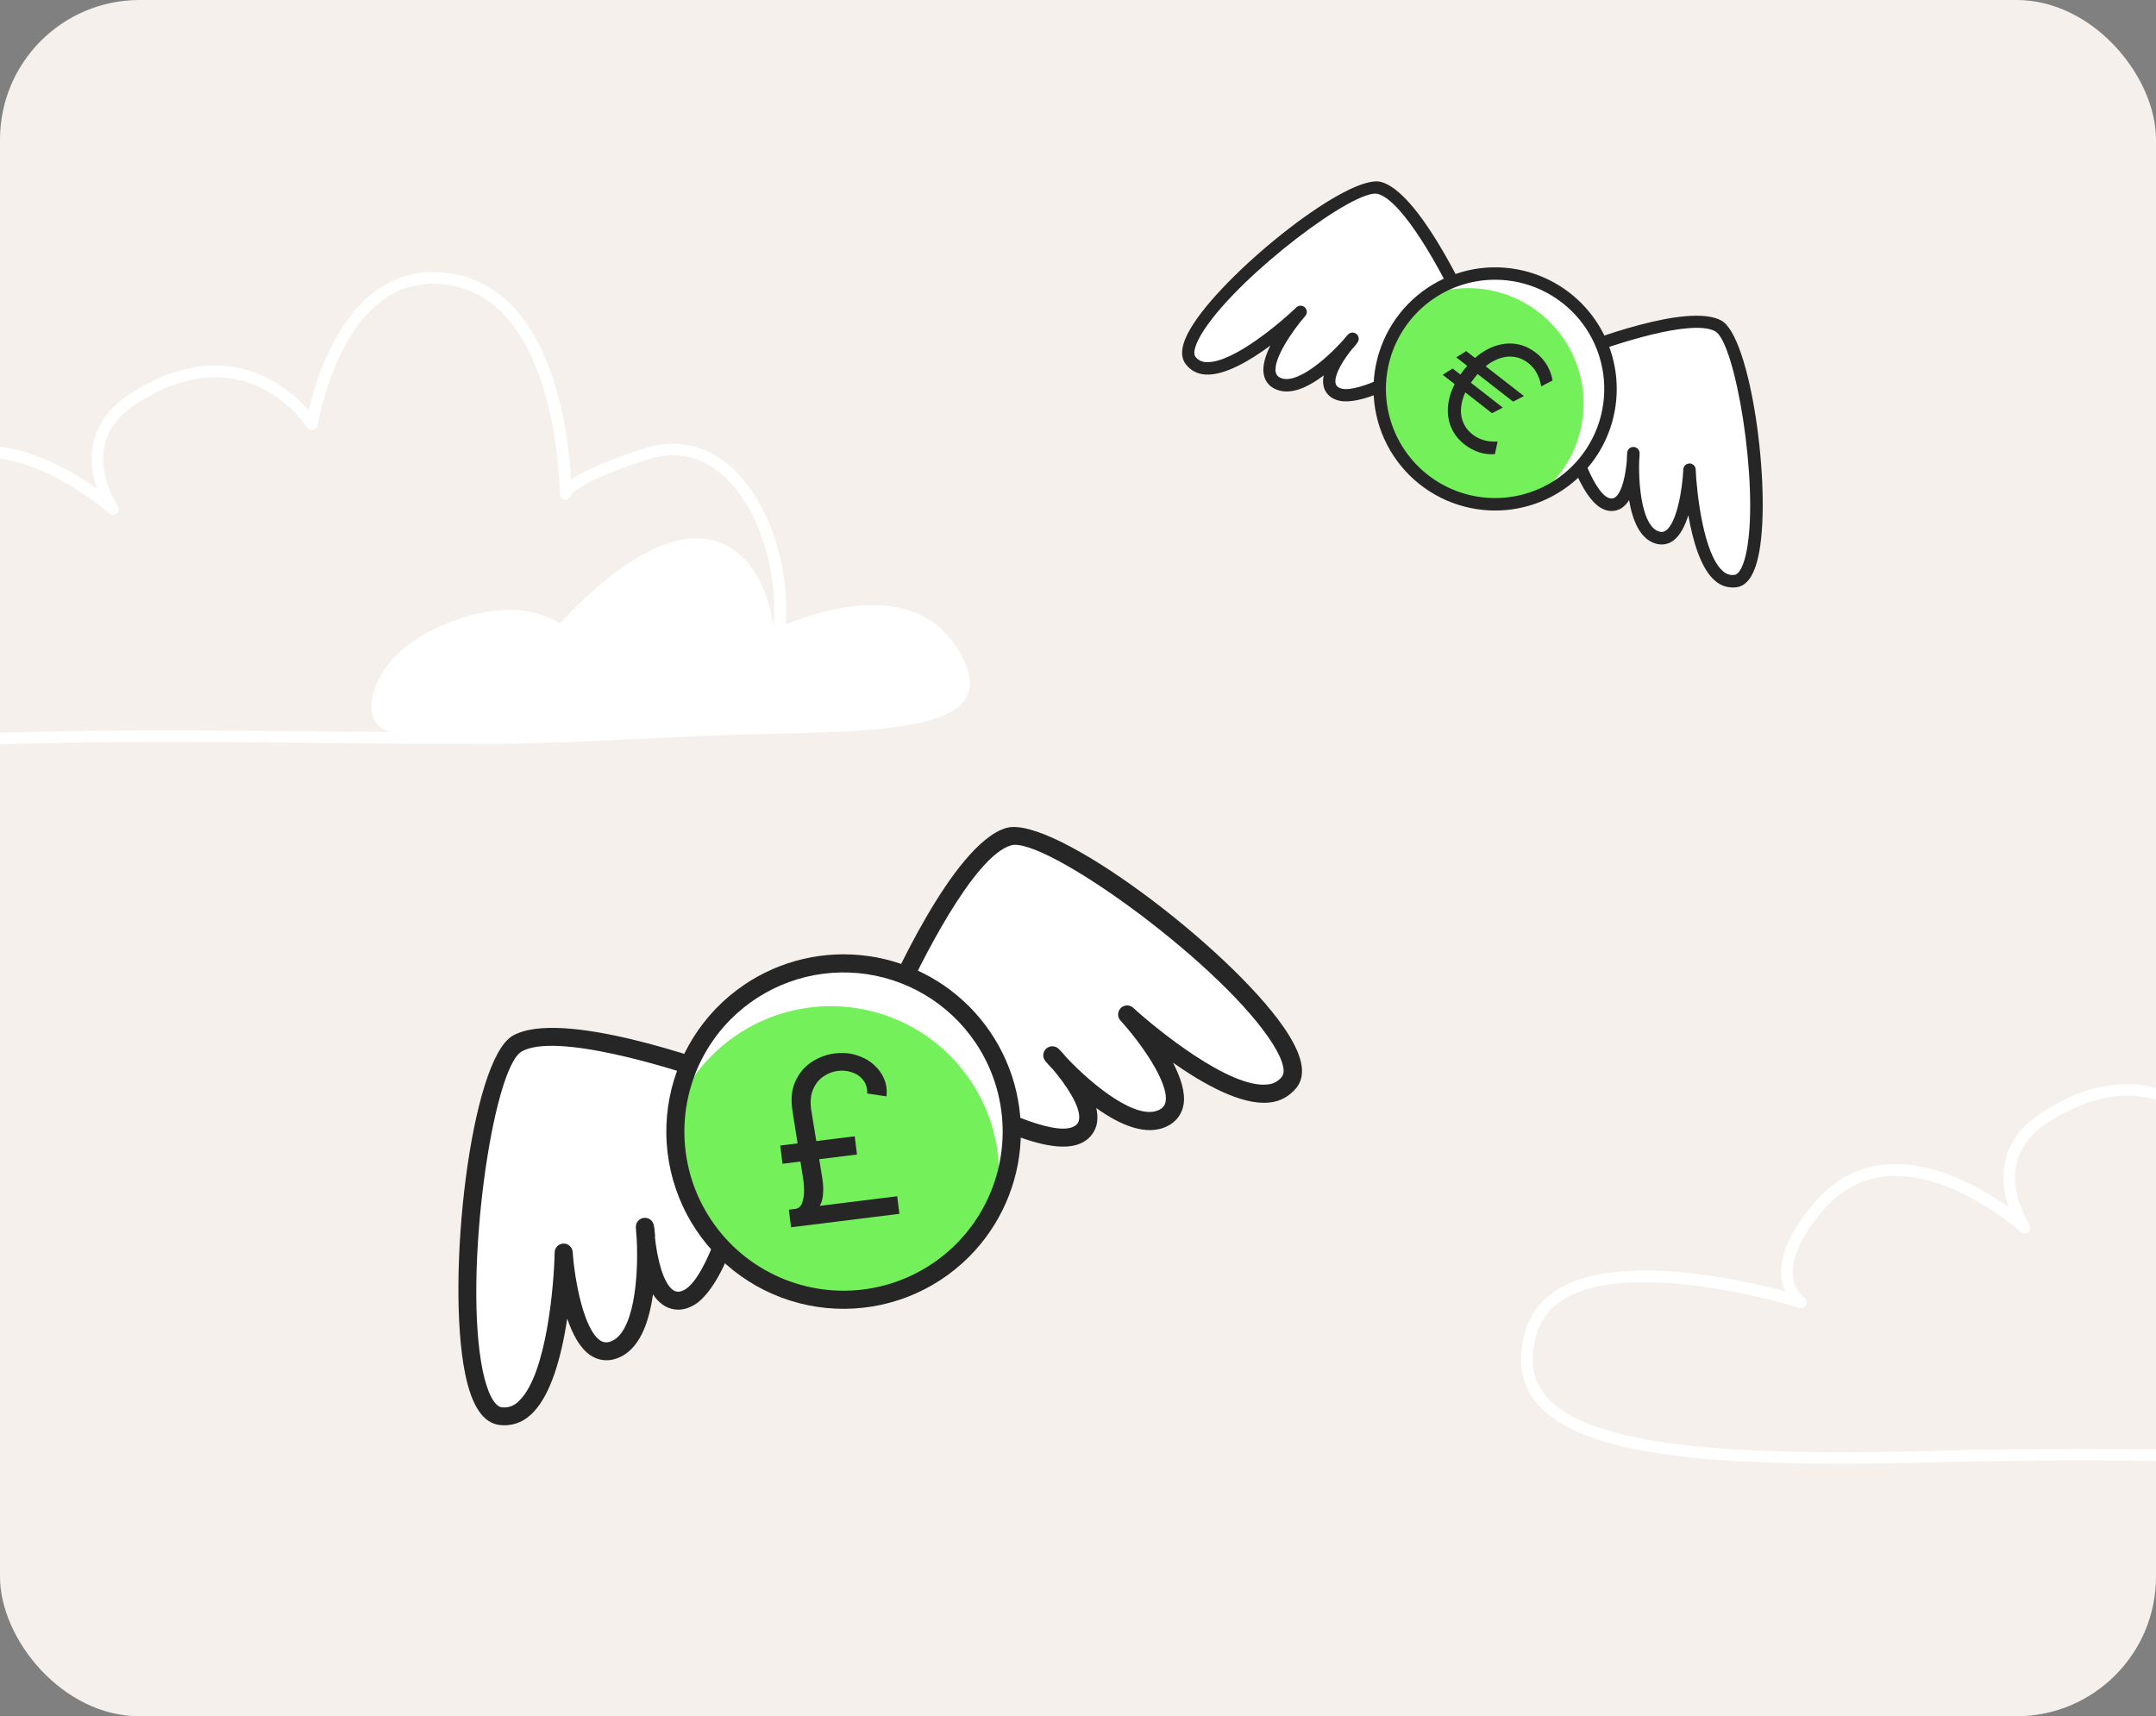 <svg xmlns="http://www.w3.org/2000/svg" width="309" height="246" viewBox="0 0 309 246" fill="none"><rect x="0" y="0" width="309" height="246" fill="#808080" stroke="none"/><g clip-path="url(#clip0_393_483)"><rect width="309" height="246" rx="20" fill="#F6F0EC"></rect><path d="M-10.38 106.799C-32.923 106.799 -48.667 104.799 -54.031 97.755C-56.105 95.033 -56.545 91.636 -55.33 87.662C-54.5 84.94 -52.708 82.837 -49.999 81.406C-41.075 76.689 -24.452 80.422 -18.134 82.115C-18.384 81.574 -18.556 81 -18.644 80.41C-19.121 77.336 -17.595 73.673 -14.081 69.52C-11.177 66.077 -7.613 64.185 -3.46 63.895C3.405 63.417 10.201 67.408 13.893 70.059C13.148 68.01 12.957 65.8 13.341 63.654C13.918 60.8 15.677 58.394 18.568 56.51C24.003 52.963 29.272 51.698 34.229 52.743C39.187 53.789 42.617 56.942 44.264 58.833C45.131 54.988 47.749 46.064 53.98 41.6C57.146 39.331 60.804 38.543 64.858 39.252C79.265 41.766 81.497 62.169 81.842 68.761C83.746 67.429 87.322 65.894 92.359 64.268C99.195 62.057 105.596 65.442 109.475 73.312C114.068 82.625 114.155 96.465 106.94 101.439C98.871 107.002 73.752 106.757 44.659 106.475C31.383 106.347 17.643 106.214 4.052 106.583C-1.029 106.72 -5.842 106.799 -10.38 106.799ZM-38.341 80.779C-42.428 80.779 -46.31 81.331 -49.223 82.853C-50.298 83.382 -51.255 84.125 -52.032 85.037C-52.81 85.948 -53.393 87.01 -53.745 88.155C-54.807 91.636 -54.467 94.453 -52.712 96.759C-46.34 105.123 -21.693 105.629 3.986 104.932C17.606 104.563 31.366 104.695 44.642 104.824C73.445 105.102 98.328 105.347 105.966 100.082C112.296 95.718 112.234 82.741 107.953 74.054C106.293 70.661 101.46 63.069 92.835 65.853C83.294 68.931 81.995 70.698 81.854 70.935C81.818 71.121 81.72 71.289 81.575 71.411C81.43 71.534 81.247 71.603 81.058 71.607C80.844 71.607 80.638 71.525 80.484 71.377C80.329 71.23 80.238 71.028 80.228 70.814C80.226 70.796 80.226 70.778 80.228 70.76C80.228 69.968 79.88 43.571 64.559 40.891C60.962 40.26 57.722 40.953 54.934 42.965C47.596 48.217 45.546 60.804 45.53 60.92C45.505 61.087 45.43 61.243 45.315 61.366C45.199 61.489 45.049 61.574 44.884 61.61C44.719 61.645 44.547 61.63 44.391 61.565C44.235 61.5 44.103 61.39 44.011 61.248C43.65 60.692 34.967 47.802 19.46 57.929C16.971 59.559 15.44 61.6 14.955 63.998C14.08 68.313 16.809 72.432 16.838 72.474C16.955 72.642 17.006 72.847 16.98 73.05C16.955 73.253 16.856 73.439 16.702 73.573C16.547 73.707 16.349 73.78 16.145 73.777C15.94 73.774 15.744 73.695 15.594 73.556C15.498 73.469 5.894 64.936 -3.365 65.579C-7.053 65.836 -10.235 67.533 -12.828 70.615C-16.748 75.282 -17.267 78.369 -17.009 80.157C-16.948 80.708 -16.776 81.242 -16.505 81.725C-16.233 82.209 -15.867 82.634 -15.429 82.974C-15.261 83.084 -15.139 83.25 -15.085 83.443C-15.031 83.636 -15.048 83.842 -15.134 84.023C-15.219 84.203 -15.366 84.347 -15.548 84.428C-15.73 84.508 -15.935 84.521 -16.126 84.463C-16.292 84.359 -27.957 80.779 -38.341 80.779Z" fill="white"></path><path d="M108.949 105.226C85.626 105.787 60.59 108.545 54.578 104.268C51.463 102.061 53.678 94.225 62.141 90.2C74.172 84.475 80.262 89.396 80.262 89.396C80.262 89.396 90.803 77.17 99.631 77.17C109.845 77.17 110.915 90.296 110.915 90.296C110.915 90.296 131.484 79.788 138.25 94.897C142.577 104.563 127.563 104.783 108.949 105.226Z" fill="white"></path><path d="M263.62 209.799C241.077 209.799 225.333 207.799 219.969 200.755C217.895 198.033 217.455 194.636 218.67 190.661C219.5 187.94 221.292 185.837 224.001 184.405C232.925 179.689 249.548 183.422 255.866 185.115C255.616 184.574 255.444 184 255.356 183.41C254.879 180.336 256.405 176.673 259.919 172.52C262.823 169.077 266.387 167.185 270.54 166.895C277.405 166.418 284.201 170.408 287.893 173.059C287.148 171.01 286.957 168.8 287.341 166.654C287.918 163.8 289.677 161.394 292.568 159.51C298.003 155.963 303.272 154.698 308.229 155.743C313.186 156.789 316.617 159.942 318.264 161.833C319.131 157.988 321.749 149.064 327.98 144.6C331.146 142.331 334.805 141.543 338.858 142.252C353.265 144.766 355.497 165.169 355.842 171.761C357.746 170.429 361.322 168.894 366.358 167.268C373.195 165.057 379.596 168.442 383.475 176.312C388.068 185.625 388.155 199.465 380.94 204.439C372.871 210.002 347.752 209.757 318.659 209.475C305.383 209.347 291.643 209.214 278.052 209.583C272.971 209.72 268.158 209.799 263.62 209.799ZM235.659 183.779C231.572 183.779 227.689 184.331 224.777 185.853C223.702 186.382 222.745 187.125 221.968 188.037C221.19 188.948 220.607 190.01 220.255 191.155C219.193 194.636 219.533 197.453 221.288 199.759C227.66 208.123 252.307 208.629 277.986 207.932C291.606 207.563 305.367 207.695 318.642 207.824C347.445 208.102 372.328 208.347 379.966 203.082C386.296 198.718 386.234 185.741 381.953 177.054C380.293 173.661 375.46 166.069 366.836 168.853C357.294 171.931 355.995 173.698 355.854 173.935C355.818 174.121 355.72 174.289 355.575 174.411C355.43 174.534 355.247 174.603 355.058 174.607C354.844 174.607 354.638 174.525 354.484 174.377C354.329 174.229 354.238 174.028 354.228 173.814C354.226 173.796 354.226 173.778 354.228 173.76C354.228 172.968 353.88 146.571 338.559 143.891C334.962 143.26 331.722 143.953 328.934 145.965C321.596 151.217 319.546 163.804 319.53 163.92C319.505 164.087 319.43 164.243 319.315 164.366C319.199 164.489 319.049 164.574 318.884 164.61C318.719 164.645 318.547 164.63 318.391 164.565C318.235 164.5 318.103 164.39 318.011 164.248C317.65 163.692 308.967 150.802 293.46 160.929C290.971 162.559 289.44 164.6 288.955 166.998C288.08 171.313 290.809 175.432 290.838 175.474C290.955 175.642 291.006 175.847 290.98 176.05C290.955 176.253 290.856 176.439 290.702 176.573C290.547 176.707 290.349 176.78 290.144 176.777C289.94 176.774 289.744 176.695 289.594 176.557C289.498 176.469 279.895 167.936 270.635 168.579C266.947 168.836 263.765 170.533 261.172 173.615C257.252 178.282 256.733 181.369 256.991 183.157C257.052 183.708 257.224 184.242 257.495 184.725C257.767 185.209 258.133 185.634 258.571 185.974C258.739 186.084 258.861 186.25 258.915 186.443C258.969 186.636 258.952 186.842 258.866 187.023C258.781 187.203 258.634 187.347 258.452 187.428C258.27 187.508 258.065 187.521 257.874 187.463C257.708 187.359 246.043 183.779 235.659 183.779Z" fill="white"></path><path d="M225.931 50.486C225.931 50.486 241.677 44.198 246.259 46.713C250.841 49.228 254.592 82.453 248.717 83.288C242.84 84.124 242.138 67.32 242.138 67.32C242.138 67.32 241.659 78.337 237.494 77.048C233.331 75.76 234.1 64.96 234.1 64.96C234.1 64.96 233.973 73.267 230.409 72.258C226.845 71.249 224.188 59.627 224.188 59.627L225.931 50.486Z" fill="white"></path><path d="M248.289 84.203C247.385 84.197 246.514 83.866 245.836 83.27C243.745 81.532 242.6 77.448 241.974 73.853C241.489 75.395 240.79 76.799 239.782 77.515C239.417 77.776 238.995 77.946 238.552 78.013C238.109 78.079 237.656 78.04 237.231 77.897C234.983 77.199 233.941 74.457 233.485 71.675C233.244 72.076 232.934 72.429 232.566 72.715C232.227 72.968 231.833 73.137 231.416 73.208C230.999 73.279 230.571 73.251 230.17 73.124C226.295 72.026 223.775 61.863 223.311 59.836C223.285 59.716 223.285 59.592 223.311 59.472L225.067 50.335C225.096 50.188 225.16 50.052 225.254 49.937C225.349 49.822 225.471 49.732 225.608 49.677C227.264 49.015 241.883 43.309 246.698 45.944C250.897 48.25 253.858 69.644 252.138 79.084C251.55 82.283 250.475 83.972 248.848 84.181C248.662 84.202 248.475 84.209 248.289 84.203ZM242.137 66.427C242.367 66.427 242.587 66.516 242.753 66.674C242.919 66.834 243.017 67.051 243.025 67.28C243.165 70.546 244.136 79.541 246.973 81.897C247.188 82.096 247.444 82.244 247.724 82.332C248.004 82.419 248.299 82.444 248.589 82.403C249.309 82.301 249.977 80.933 250.369 78.746C252.096 69.28 248.711 49.068 245.823 47.486C242.484 45.655 231.302 49.344 226.712 51.13L225.085 59.605C226.165 64.209 228.574 70.809 230.654 71.4C230.794 71.452 230.947 71.467 231.095 71.445C231.242 71.422 231.385 71.362 231.504 71.271C232.499 70.533 233.004 67.956 233.159 65.978C233.159 65.454 233.2 65.089 233.208 64.894C233.226 64.663 233.33 64.447 233.504 64.293C233.677 64.138 233.902 64.057 234.133 64.067C234.363 64.076 234.581 64.174 234.739 64.34C234.897 64.505 234.988 64.726 234.988 64.956C234.988 65.103 234.988 65.511 234.928 66.08C234.814 70 235.441 75.466 237.759 76.182C237.925 76.243 238.104 76.263 238.277 76.239C238.451 76.215 238.617 76.148 238.759 76.044C240.342 74.928 241.129 70.066 241.254 67.262C241.266 67.037 241.367 66.827 241.531 66.672C241.696 66.518 241.911 66.432 242.137 66.431V66.427Z" fill="#262626"></path><path d="M209.81 43.726C209.81 43.726 202.757 28.305 197.709 26.963C192.66 25.62 167.004 47.046 170.677 51.725C174.347 56.405 186.451 44.717 186.451 44.717C186.451 44.717 179.196 53.019 183.097 54.961C186.998 56.903 193.901 48.561 193.901 48.561C193.901 48.561 188.252 54.654 191.531 56.383C194.813 58.111 204.762 51.547 204.762 51.547L209.81 43.726Z" fill="white"></path><path d="M192.897 57.529C192.283 57.548 191.672 57.416 191.12 57.147C190.739 56.961 190.41 56.686 190.156 56.347C189.905 56.008 189.737 55.613 189.667 55.196C189.599 54.734 189.618 54.265 189.719 53.809C187.457 55.516 184.831 56.783 182.707 55.734C182.3 55.544 181.945 55.26 181.671 54.905C181.396 54.55 181.212 54.135 181.129 53.694C180.888 52.481 181.352 50.983 182.072 49.534C179.135 51.703 175.472 53.867 172.773 53.681C172.234 53.66 171.704 53.521 171.222 53.275C170.74 53.029 170.318 52.68 169.984 52.254C168.96 50.965 169.333 49.014 171.121 46.299C176.392 38.3 193.306 24.852 197.932 26.078C203.234 27.492 209.873 41.717 210.617 43.335C210.676 43.47 210.705 43.619 210.692 43.767C210.681 43.916 210.635 44.059 210.554 44.184L205.514 52.01C205.447 52.113 205.358 52.2 205.257 52.268C203.768 53.25 197.039 57.529 192.897 57.529ZM193.866 49.925C192.609 51.463 191.2 53.672 191.407 54.898C191.431 55.047 191.493 55.188 191.586 55.307C191.677 55.426 191.799 55.519 191.938 55.578C193.847 56.587 200.144 53.472 204.105 50.885L208.78 43.633C206.687 39.166 201.144 28.776 197.461 27.798C194.262 26.945 177.876 39.233 172.574 47.277C171.356 49.134 170.895 50.583 171.349 51.157C171.527 51.387 171.758 51.574 172.02 51.704C172.284 51.834 172.571 51.903 172.864 51.907H173.1C176.832 51.907 183.507 46.268 185.81 44.046C185.976 43.895 186.193 43.812 186.416 43.815C186.641 43.818 186.856 43.906 187.02 44.06C187.183 44.215 187.279 44.425 187.294 44.649C187.307 44.873 187.235 45.095 187.092 45.268C185.248 47.383 182.463 51.441 182.839 53.343C182.87 53.517 182.945 53.679 183.054 53.818C183.163 53.956 183.305 54.064 183.466 54.134C185.644 55.214 189.866 51.69 192.485 48.774C192.845 48.33 193.125 48.032 193.221 47.925C193.381 47.768 193.596 47.676 193.819 47.67C194.044 47.663 194.262 47.742 194.433 47.89C194.601 48.038 194.707 48.244 194.731 48.468C194.754 48.691 194.689 48.915 194.555 49.094C194.479 49.241 194.231 49.534 193.884 49.948L193.866 49.925Z" fill="#262626"></path><path d="M214.275 72.288C223.411 72.288 230.817 64.883 230.817 55.747C230.817 46.612 223.411 39.206 214.275 39.206C205.142 39.206 197.737 46.612 197.737 55.747C197.737 64.883 205.142 72.288 214.275 72.288Z" fill="#74F05A"></path><path d="M230.519 58.862C229.988 61.633 228.758 64.221 226.945 66.381C225.129 68.541 222.793 70.201 220.156 71.204C223.399 68.844 225.671 65.386 226.554 61.475C227.437 57.565 226.867 53.466 224.956 49.943C223.041 46.42 219.912 43.712 216.151 42.323C212.39 40.934 208.254 40.959 204.508 42.392C207.189 40.431 210.396 39.322 213.714 39.209C217.032 39.096 220.306 39.984 223.114 41.758C225.919 43.532 228.126 46.11 229.447 49.156C230.768 52.202 231.144 55.575 230.519 58.836V58.862Z" fill="white"></path><path d="M214.313 73.177C211.883 73.181 209.482 72.677 207.257 71.698C205.035 70.719 203.043 69.287 201.406 67.492C199.769 65.697 198.525 63.58 197.753 61.276C196.984 58.973 196.702 56.534 196.93 54.115C197.158 51.697 197.888 49.353 199.074 47.233C200.261 45.114 201.877 43.266 203.82 41.808C205.762 40.349 207.987 39.313 210.355 38.766C212.722 38.218 215.175 38.172 217.561 38.629C221.819 39.444 225.622 41.817 228.222 45.284C230.826 48.75 232.043 53.063 231.636 57.379C231.232 61.695 229.232 65.705 226.028 68.626C222.824 71.547 218.649 73.17 214.313 73.177ZM214.269 40.095C211.3 40.097 208.394 40.943 205.889 42.534C203.385 44.126 201.382 46.397 200.118 49.082C198.857 51.768 198.383 54.758 198.753 57.703C199.126 60.647 200.328 63.426 202.219 65.713C204.11 68.001 206.612 69.703 209.435 70.622C212.256 71.541 215.284 71.638 218.159 70.902C221.034 70.166 223.64 68.627 225.674 66.466C227.709 64.304 229.085 61.608 229.644 58.694C230.08 56.429 230.01 54.097 229.437 51.863C228.865 49.629 227.808 47.549 226.339 45.772C224.868 43.995 223.026 42.565 220.939 41.583C218.851 40.602 216.574 40.093 214.269 40.095Z" fill="#262626"></path><path d="M218.406 56.766L216.858 57.567L208.716 51.223L210.138 50.325L218.406 56.766ZM215.386 58.427L213.838 59.228L206.77 53.721L208.192 52.822L215.386 58.427ZM222.507 54.542L220.895 55.374C220.817 54.925 220.698 54.498 220.539 54.093C220.379 53.688 220.175 53.311 219.925 52.962C219.675 52.613 219.371 52.3 219.013 52.021C218.305 51.469 217.515 51.169 216.644 51.119C215.773 51.069 214.877 51.297 213.954 51.802C213.032 52.308 212.139 53.114 211.276 54.222C210.414 55.329 209.85 56.392 209.585 57.41C209.321 58.428 209.319 59.353 209.58 60.185C209.841 61.018 210.326 61.71 211.034 62.261C211.4 62.547 211.783 62.768 212.182 62.925C212.585 63.086 212.994 63.193 213.406 63.247C213.823 63.304 214.234 63.323 214.637 63.303L214.25 65.088C213.492 65.16 212.736 65.073 211.984 64.828C211.235 64.579 210.542 64.206 209.905 63.71C208.881 62.912 208.181 61.938 207.805 60.789C207.433 59.643 207.406 58.404 207.721 57.071C208.042 55.742 208.727 54.403 209.778 53.054C210.829 51.705 211.96 50.713 213.171 50.078C214.386 49.446 215.594 49.17 216.796 49.25C218.002 49.333 219.117 49.774 220.141 50.572C220.803 51.088 221.332 51.684 221.728 52.36C222.128 53.04 222.388 53.767 222.507 54.542Z" fill="#262626"></path><path d="M127.486 144.765C127.486 144.765 137.235 122.053 144.551 119.922C151.867 117.792 189.979 148.172 184.785 155.089C179.588 162.008 161.544 145.411 161.544 145.411C161.544 145.411 172.406 157.261 166.784 160.226C161.165 163.188 150.827 151.264 150.827 151.264C150.827 151.264 159.258 159.956 154.544 162.59C149.83 165.224 135.112 155.985 135.112 155.985L127.486 144.765Z" fill="white"></path><path d="M185.287 156.474C184.349 157.4 183.11 157.955 181.796 158.041C177.851 158.404 172.461 155.375 168.109 152.315C169.199 154.404 169.926 156.572 169.625 158.348C169.517 158.994 169.258 159.605 168.87 160.13C168.482 160.655 167.974 161.081 167.389 161.372C164.352 162.97 160.452 161.217 157.115 158.82C157.28 159.481 157.323 160.165 157.239 160.839C157.15 161.45 156.918 162.03 156.562 162.533C156.205 163.036 155.735 163.447 155.191 163.731C150.065 166.593 136.991 158.715 134.424 157.104C134.273 157.007 134.145 156.878 134.048 156.728L126.44 145.5C126.319 145.32 126.245 145.112 126.222 144.897C126.202 144.68 126.236 144.462 126.32 144.264C127.344 141.875 136.531 120.924 144.211 118.677C150.916 116.727 176.02 135.727 183.977 147.23C186.669 151.134 187.302 153.983 185.841 155.875C185.67 156.088 185.485 156.288 185.287 156.474ZM160.622 144.492C160.86 144.254 161.178 144.119 161.513 144.112C161.848 144.105 162.173 144.227 162.418 144.456C165.929 147.678 176.202 155.949 181.553 155.453C181.979 155.436 182.397 155.325 182.776 155.127C183.154 154.929 183.484 154.65 183.741 154.309C184.378 153.462 183.656 151.362 181.805 148.705C173.829 137.167 149.506 119.823 144.898 121.169C139.569 122.723 131.845 138.052 128.956 144.624L136.015 155.037C141.874 158.669 151.159 162.989 153.913 161.454C154.11 161.363 154.284 161.222 154.413 161.046C154.542 160.871 154.627 160.662 154.655 160.445C154.92 158.66 152.784 155.482 150.906 153.283C150.365 152.743 150.032 152.324 149.839 152.115C149.619 151.858 149.504 151.529 149.523 151.191C149.543 150.853 149.692 150.537 149.94 150.31C150.187 150.082 150.512 149.958 150.846 149.966C151.179 149.974 151.5 150.108 151.737 150.345C151.888 150.496 152.31 150.917 152.835 151.565C156.757 155.723 163.038 160.711 166.165 159.059C166.4 158.952 166.604 158.788 166.758 158.585C166.912 158.381 167.014 158.141 167.054 157.887C167.535 155.105 163.335 149.282 160.573 146.264C160.355 146.019 160.241 145.697 160.251 145.37C160.263 145.04 160.395 144.729 160.627 144.497L160.622 144.492Z" fill="#262626"></path><path d="M103.902 154.414C103.902 154.414 80.736 145.788 74.149 149.609C67.562 153.429 63.2 201.959 71.81 202.997C80.417 204.037 80.846 179.513 80.846 179.513C80.846 179.513 81.924 195.548 87.947 193.529C93.97 191.51 92.487 175.796 92.487 175.796C92.487 175.796 92.944 187.9 98.106 186.302C103.271 184.701 106.76 167.68 106.76 167.68L103.902 154.414Z" fill="white"></path><path d="M100.696 186.076C100.083 186.728 99.317 187.222 98.471 187.513C97.886 187.714 97.264 187.77 96.653 187.682C96.044 187.591 95.464 187.358 94.962 187C94.417 186.594 93.951 186.091 93.586 185.518C93.014 189.608 91.613 193.621 88.342 194.729C87.727 194.952 87.068 195.025 86.419 194.942C85.771 194.859 85.153 194.621 84.614 194.252C83.115 193.25 82.049 191.228 81.298 188.993C80.506 194.256 78.961 200.262 75.987 202.852C75.41 203.385 74.72 203.79 73.969 204.033C73.219 204.275 72.424 204.351 71.641 204.257C69.258 203.983 67.631 201.587 66.675 196.946C63.862 183.267 67.435 151.971 73.468 148.467C80.39 144.458 101.897 152.279 104.33 153.18C104.531 153.258 104.714 153.382 104.853 153.548C104.996 153.712 105.095 153.907 105.141 154.119L108.012 167.381C108.049 167.557 108.048 167.738 108.014 167.911C107.491 170.459 104.966 181.807 100.696 186.076ZM93.857 177.24C94.147 180.119 94.972 183.849 96.449 184.899C96.627 185.029 96.836 185.109 97.054 185.136C97.27 185.165 97.492 185.136 97.698 185.053C100.705 184.125 103.985 174.423 105.401 167.675L102.744 155.38C95.983 152.933 79.559 147.937 74.755 150.726C70.578 153.143 66.354 182.7 69.18 196.456C69.84 199.626 70.858 201.594 71.916 201.718C72.338 201.771 72.768 201.727 73.172 201.591C73.579 201.453 73.946 201.228 74.252 200.93L74.495 200.687C78.343 196.84 79.41 184.147 79.493 179.483C79.509 179.156 79.648 178.847 79.88 178.62C80.115 178.391 80.427 178.259 80.755 178.25C81.082 178.242 81.398 178.36 81.645 178.575C81.889 178.792 82.043 179.095 82.075 179.421C82.354 183.502 83.666 190.555 86.014 192.128C86.225 192.275 86.47 192.365 86.725 192.396C86.979 192.426 87.238 192.391 87.475 192.297C90.834 191.165 91.553 183.18 91.248 177.476C91.161 176.647 91.142 176.052 91.131 175.843C91.134 175.515 91.261 175.199 91.484 174.963C91.71 174.723 92.015 174.58 92.344 174.557C92.67 174.536 92.992 174.639 93.246 174.845C93.501 175.052 93.665 175.349 93.711 175.673C93.785 175.901 93.831 176.46 93.899 177.244L93.857 177.24Z" fill="#262626"></path><path d="M137.945 179.253C147.362 169.836 147.362 154.569 137.946 145.152C128.529 135.736 113.262 135.736 103.846 145.153C94.431 154.567 94.432 169.834 103.848 179.25C113.265 188.667 128.531 188.667 137.945 179.253Z" fill="#74F05A"></path><path d="M140.851 148.669C143.159 152.073 144.559 156.009 144.917 160.104C145.272 164.203 144.575 168.322 142.89 172.073C143.8 166.298 142.578 160.393 139.457 155.451C136.336 150.509 131.524 146.872 125.922 145.211C120.318 143.552 114.301 143.986 108.993 146.431C103.684 148.876 99.446 153.166 97.063 158.504C97.805 153.72 99.967 149.271 103.27 145.734C106.574 142.197 110.864 139.738 115.587 138.672C120.307 137.609 125.239 137.992 129.74 139.769C134.242 141.547 138.106 144.637 140.824 148.642L140.851 148.669Z" fill="white"></path><path d="M138.9 180.13C136.4 182.639 133.406 184.595 130.103 185.879C126.803 187.161 123.274 187.737 119.736 187.575C116.199 187.412 112.735 186.512 109.565 184.933C106.397 183.351 103.592 181.128 101.334 178.4C99.077 175.673 97.413 172.503 96.452 169.096C95.49 165.688 95.251 162.117 95.75 158.612C96.249 155.106 97.475 151.745 99.351 148.74C101.227 145.736 103.707 143.159 106.637 141.171C111.867 137.622 118.232 136.148 124.486 137.041C130.743 137.932 136.443 141.122 140.473 145.99C144.505 150.855 146.577 157.05 146.285 163.363C145.994 169.677 143.362 175.653 138.9 180.13ZM104.755 146.076C101.697 149.138 99.574 153.005 98.632 157.227C97.691 161.45 97.968 165.855 99.433 169.926C100.902 173.995 103.495 177.565 106.912 180.219C110.332 182.869 114.434 184.494 118.741 184.903C123.048 185.312 127.382 184.488 131.239 182.524C135.094 180.564 138.315 177.543 140.52 173.821C142.725 170.098 143.825 165.827 143.693 161.502C143.563 157.176 142.203 152.979 139.775 149.398C137.889 146.616 135.413 144.283 132.52 142.571C129.628 140.858 126.395 139.804 123.049 139.486C119.701 139.171 116.328 139.595 113.164 140.735C110.001 141.875 107.13 143.698 104.755 146.076Z" fill="#262626"></path><path d="M128.901 173.984L113.373 175.912L113.061 173.392L128.589 171.465L128.901 173.984ZM122.823 165.483L112.15 166.808L111.826 164.197L122.499 162.872L122.823 165.483ZM116.245 158.951L117.845 168.845C118.01 169.801 118.033 170.702 117.913 171.546C117.799 172.382 117.461 173.056 116.896 173.568L113.977 173.279C114.435 173.222 114.757 172.949 114.945 172.461C115.132 171.973 115.23 171.418 115.238 170.797C115.247 170.175 115.215 169.637 115.142 169.181L113.588 159.281C113.32 157.624 113.45 156.205 113.978 155.023C114.513 153.84 115.289 152.911 116.306 152.234C117.331 151.557 118.438 151.144 119.629 150.996C120.721 150.861 121.738 150.936 122.681 151.222C123.622 151.5 124.439 151.934 125.133 152.522C125.826 153.111 126.346 153.806 126.694 154.607C127.04 155.402 127.157 156.248 127.044 157.145L124.296 156.742C124.304 155.935 124.099 155.278 123.679 154.772C123.267 154.258 122.734 153.898 122.08 153.692C121.433 153.478 120.766 153.413 120.079 153.498C119.347 153.589 118.662 153.853 118.026 154.288C117.39 154.716 116.899 155.319 116.553 156.099C116.207 156.87 116.104 157.821 116.245 158.951Z" fill="#262626"></path></g><defs><clipPath id="clip0_393_483"><rect width="309" height="246" rx="20" fill="white"></rect></clipPath></defs></svg>